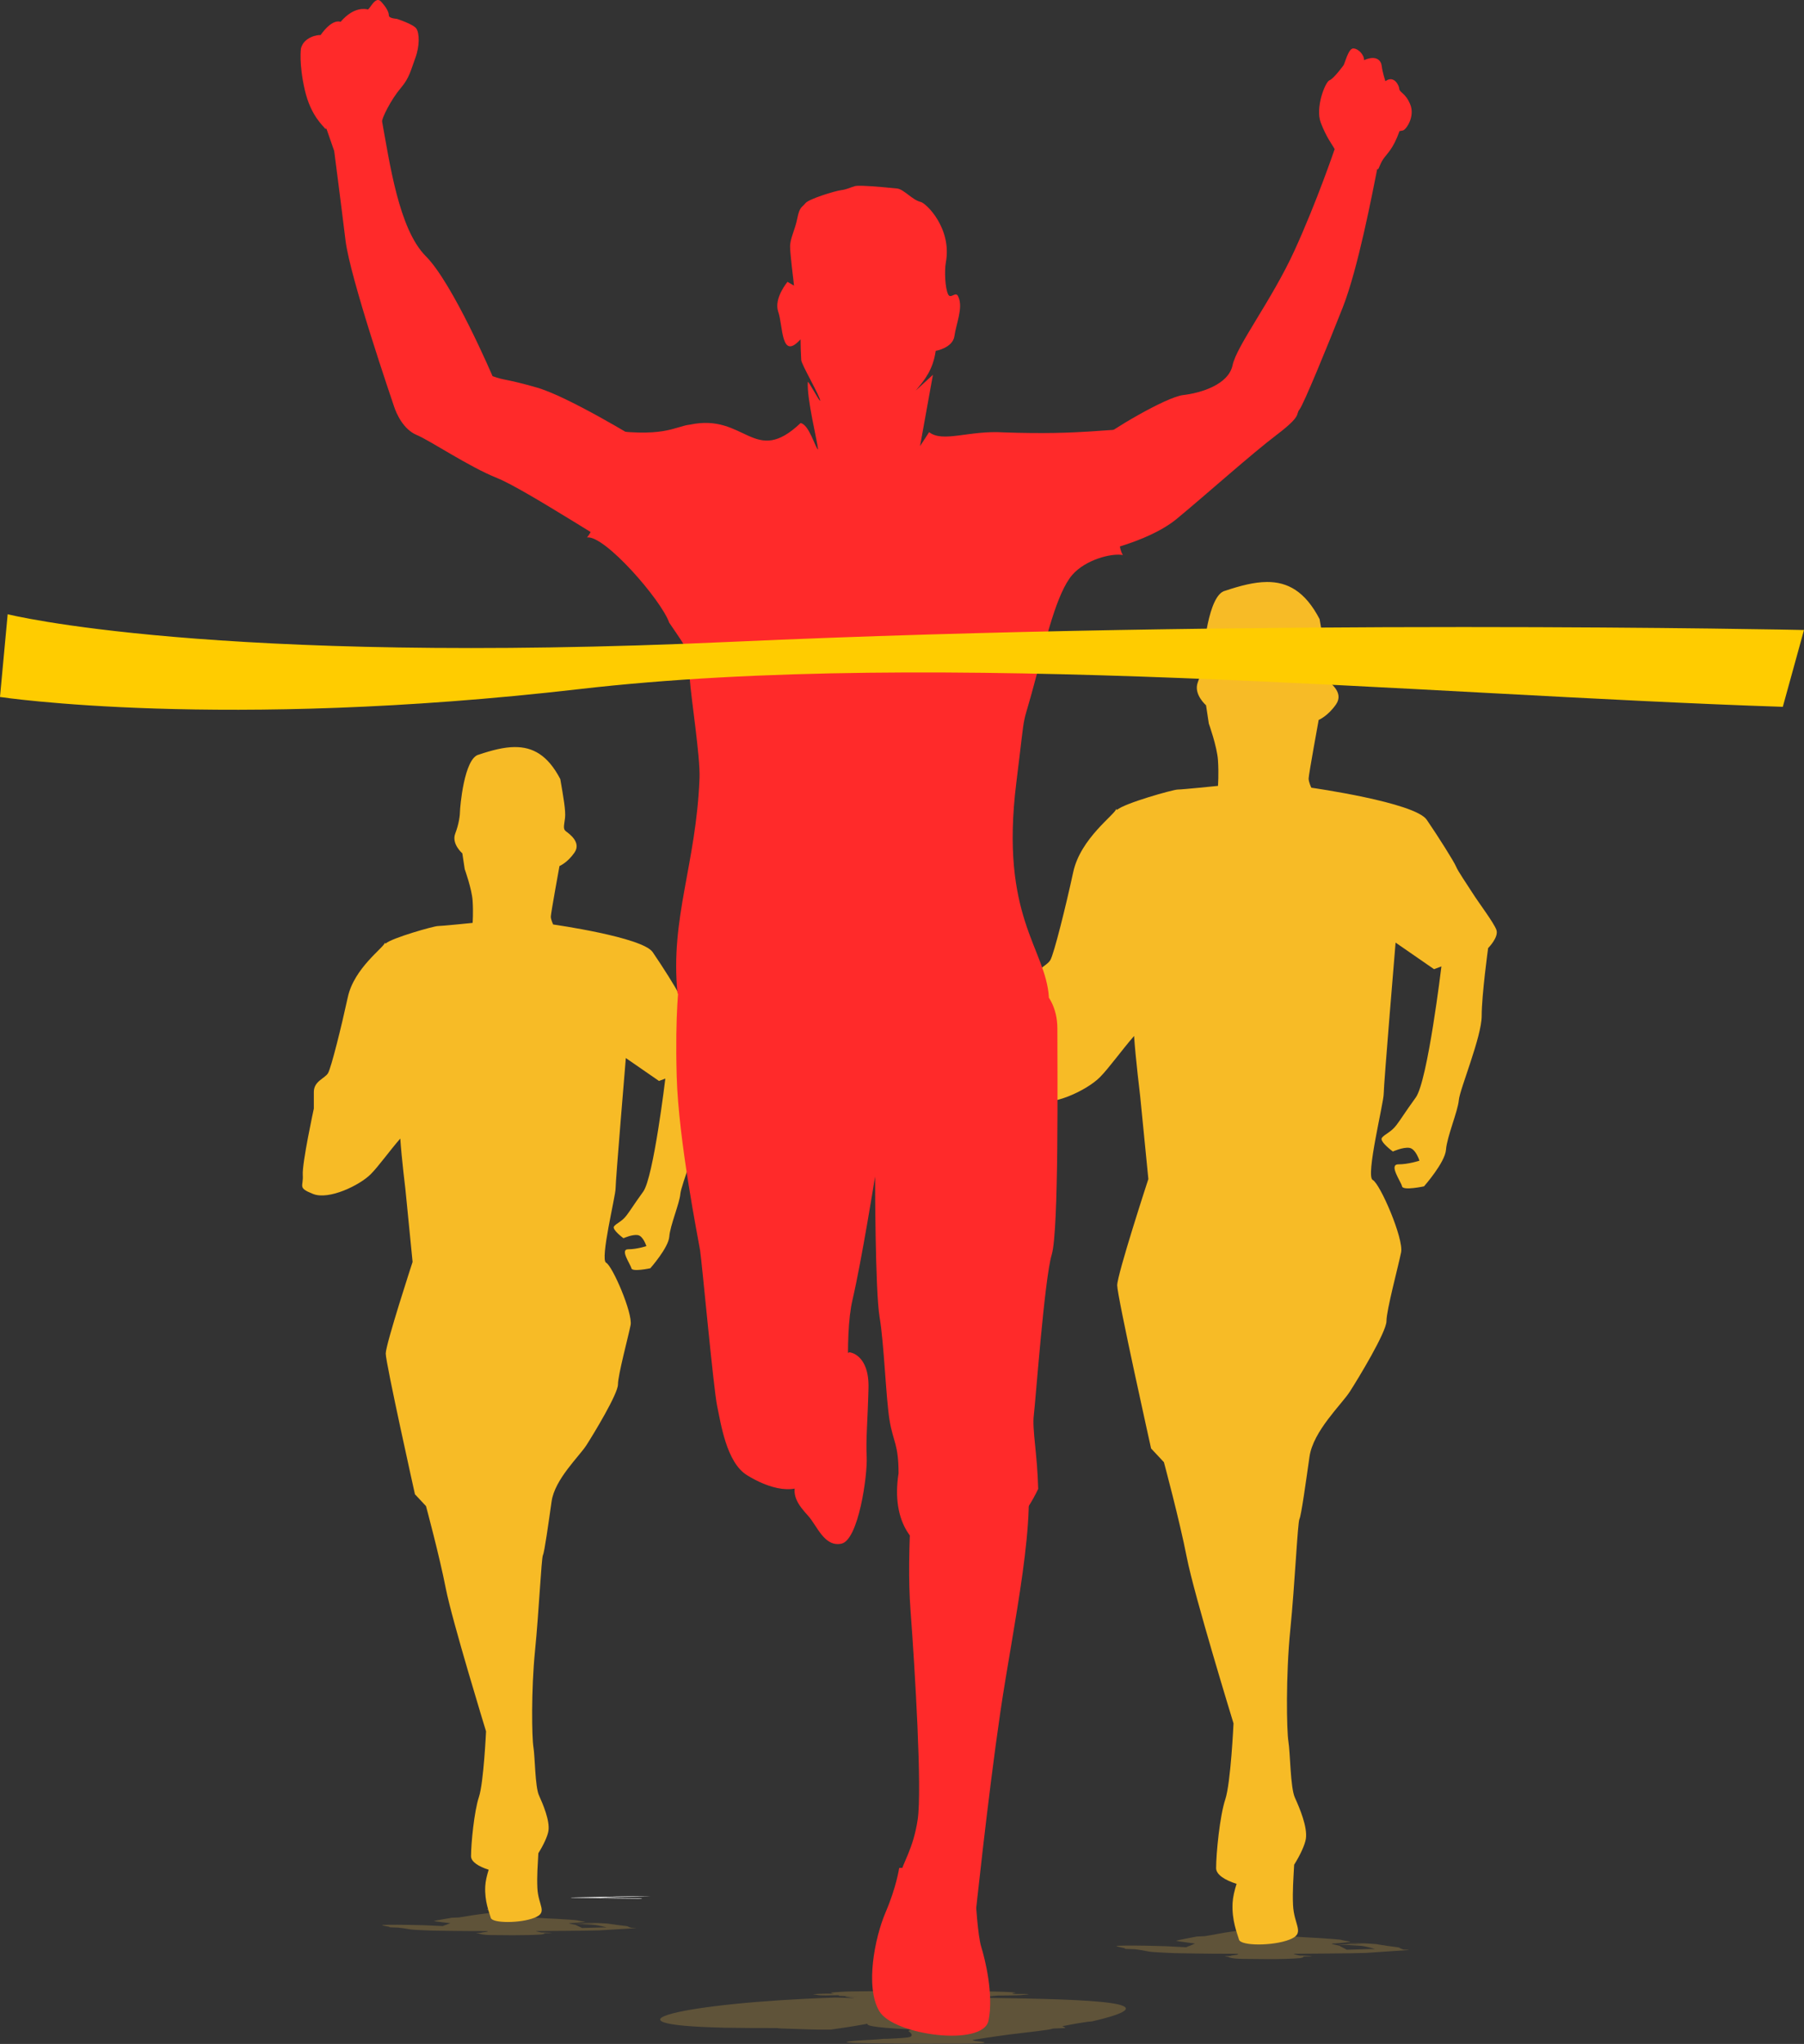 <?xml version="1.0" encoding="UTF-8"?>
<svg id="Layer_1" xmlns="http://www.w3.org/2000/svg" width="168.996" height="191.367" version="1.1" viewBox="0 0 168.996 191.367">
  <rect x="0" y="0" width="168.996" height="191.367" fill="#333333" stroke="none"/>
  <!-- Generator: Adobe Illustrator 29.3.1, SVG Export Plug-In . SVG Version: 2.1.0 Build 151)  -->
  <defs>
    <style>
      .st0 {
        fill: #cee1ff;
      }

      .st1 {
        fill: #fc0;
      }

      .st2 {
        fill: #f7bb26;
      }

      .st3 {
        fill: #ff2a2a;
      }

      .st4 {
        fill: #c69e46;
        opacity: .3;
      }

      .st5 {
        fill: #ececec;
      }
    </style>
  </defs>
  <path class="st4" d="M48.099,181.186c1.044,0,1.914-.017,2.639-.07.183-.04.321-.069.275-.085-.046-.015-.137-.024.046-.029.183-.005.913-.024.502-.047-.412-.022-.869-.03-.869-.03,0,0-.502-.104-.502-.111,0-.007.137-.017.137-.017,0,0,5.166-.028,5.761-.061.594-.033,1.371-.08,1.463-.088.091-.009.504-.031.824-.05.321-.019,1.051-.056,1.188-.069.137-.014-.412-.035-.412-.035,0,0-.321-.088-.321-.128,0-.04-1.096-.138-1.142-.159-.045-.021-.594-.069-.64-.093-.045-.024-1.097-.069-1.097-.069,0,0-1.052-.009-1.098,0-.046.009-.685.042-.183.042s1.051.007,1.051.007c0,0-.184.023-.504.024-.32.002-.822-.007-.822-.007,0,0-.686.019-.548.026.137.007.456.011.73.024.274.014.367.021.962.052.594.031,1.28.248,1.28.248l-.367-.005-1.921.05s-.594-.268-.594-.285c0-.017-.913-.156-.547-.163.366-.007,1.553-.111,1.417-.136-.137-.026-.731-.109-.731-.13,0-.021-1.418-.109-1.83-.133-.411-.024-1.83-.074-2.012-.123-.183-.048-.411-.111-.502-.118-.092-.007-.229-.123-.458-.209-.228-.087-.184-.191-.092-.211.091-.021.093-.086.321-.106.229-.019.639-.055.547-.078-.045-.011-.28-.031-.584-.049-.037-.027-.087-.049-.056-.076.046-.04.64-.054-.183-.066-.823-.012-2.423-.012-2.514,0-.091.012-.367.036-.321.069.015.011.094.023.198.036-.562.007-1.021.017-1.021.03,0,.028.183.098.458.13.274.031.411.144.411.144,0,0-1.966.242-2.331.313-.366.071-1.144.18-1.144.18l-.64.026s-1.691.287-1.691.308c0,.021,1.555.201,1.555.201l-.411.158s-.226.07-.301.112c-.597-.026-1.265-.061-1.712-.078-.64-.024-2.422-.057-3.337-.043-.915.014-.55.016-.596.041-.046.026.64.146.64.146v.036c0,.024.642.03.825.042.183.012.776.102,1.142.166.366.064,2.103.109,2.149.119.006,0,.017-.001.03-.002.367.013,2.812.039,3.033.039.229,0,2.013.007,2.013.007,0,0,.046.023,0,.048-.046.026-.457.069-.457.069l-.139.035s-.64.021-.411.043c.228.023.275.041.275.049,0,.007.229.117,1.098.124.756.009,1.445.016,2.071.016Z"/>
  <path class="st4" d="M118.761,183.424c1.202,0,2.205-.023,3.039-.091.211-.051.369-.089.317-.11-.053-.02-.158-.031.053-.038.211-.007,1.052-.031.578-.06-.474-.029-1.001-.038-1.001-.038,0,0-.578-.134-.578-.143,0-.009.157-.022.157-.022,0,0,5.951-.036,6.635-.078.684-.042,1.58-.103,1.685-.114.105-.011.581-.04.95-.065.368-.024,1.21-.072,1.368-.089.158-.018-.474-.045-.474-.045,0,0-.37-.114-.37-.165s-1.262-.179-1.315-.206c-.052-.027-.684-.089-.737-.121-.052-.031-1.264-.09-1.264-.09,0,0-1.211-.011-1.264,0-.053.011-.79.054-.21.054s1.211.009,1.211.009c0,0-.211.029-.58.031-.369.002-.948-.009-.948-.009,0,0-.789.025-.631.034.158.009.526.013.842.031.316.018.422.027,1.107.067.684.04,1.474.32,1.474.32l-.423-.007-2.212.065s-.684-.347-.684-.369-1.052-.201-.631-.21c.422-.009,1.789-.143,1.631-.177-.158-.034-.841-.141-.841-.168,0-.027-1.634-.141-2.108-.172-.474-.031-2.107-.096-2.318-.159-.211-.063-.472-.143-.577-.152-.106-.009-.264-.159-.527-.27-.263-.112-.212-.246-.106-.273.105-.027.107-.112.369-.136.264-.024.737-.071.631-.101-.052-.014-.323-.04-.673-.063-.043-.035-.1-.064-.065-.098.053-.052.738-.069-.21-.085-.948-.016-2.791-.016-2.896,0-.105.016-.422.047-.37.089.018.014.108.03.229.047-.648.009-1.177.022-1.177.038,0,.036.211.127.527.168.317.04.474.185.474.185,0,0-2.264.313-2.686.405-.422.092-1.317.232-1.317.232l-.738.034s-1.949.371-1.949.398,1.791.259,1.791.259l-.474.203s-.26.09-.347.145c-.687-.033-1.457-.079-1.971-.101-.737-.031-2.79-.074-3.843-.056-1.053.018-.634.02-.687.054-.053.034.737.188.737.188v.047c0,.031.739.038.95.053.21.016.894.132,1.315.215.422.083,2.422.141,2.475.154.007,0,.02-.002.035-.003.423.016,3.24.05,3.495.05.263,0,2.318.009,2.318.009,0,0,.053.029,0,.063-.053.034-.527.089-.527.089l-.159.045s-.737.027-.473.056c.263.029.317.054.317.062s.264.152,1.264.161c.872.013,1.665.021,2.386.022Z"/>
  <path class="st4" d="M67.677,189.844c1.521.023,3.505.043,5.214.035-.172.029.619.052,1.358.072.953.026,1.658.084,3.567.074,7.249-1.027-.592-.369,7.59-.022-.21.065-.351.135-.259.198.233.159.499.479-.128.558-.517.066-1.449.102-1.902.129h-.349s-.378.051-1.684.118c-1.306.068-2.62.199-1.132.264,1.488.065,11.295.096,12.008.025.713-.07-.12-.165-.469-.196-.243-.022-.336-.067-.392-.104.375-.062,1.974-.321,3.53-.522,1.35-.174,3.636-.395,4.031-.549.393-.014.769-.029,1.122-.046.057-.096-.423-.158-.159-.197.263-.039,1.774-.364,2.676-.427,7.73-1.793.122-2.07-9.906-2.206l-1.054.036,1.728-.186-1.973.041c.998-.027,1.997-.053,2.384-.104,0,0,1.902-.008,2.131-.039.228-.031,1.092-.073.609-.101-.242-.018-.861.007-1.129-.007-.316-.017-.322-.062-.118-.083.837-.088-1.9-.154-2.518-.157-.941-.005-1.796-.034-2.558-.035-.572-.001-2.568-.006-3.773-.007-.403,0-.716,0-.86,0-.573.004-.883.009-1.547.011-.665.002-3.62.023-4.001.034-.381.011-.653.008-.964.039-.31.031-.908.053-.915.075-.007.022.204.08.204.08l.061.02-.695-.01s-1.609.043-1.148.078c.484.037.061.129,2.338.071-.024.016-.021.034-.009.054.008.012,1.904.093,1.919.106.01.008-1.262-.055-1.289-.048-.184.044.781.15.852.175-.271-.002-.894-.066-1.833-.069-14.502.482-22.588,2.544-10.557,2.817Z"/>
  <path class="st0" d="M75.499,108.112c.306.115,1.796,1.675,1.736,3.889-.06,2.214-.472,2.503-.129,3.89.343,1.387.826,2.71.773,4.531-.052,1.821.427.789.518,3.969.091,3.18.269,3.014.289,3.208.021.194.039.83.1,1.412.062.582-.005.884-.265,1.206-.261.322-1.241,1.26-2.092,1.104-.851-.155-1.392-.638-1.356-1.23.035-.593-.203-1.451-.203-1.451,0,0-.712.222-.644-.521.069-.743.525-1.527,1.223-1.896.697-.368.49-.003-.187-1.305-.677-1.303-.252-3.31-.696-4.735-.445-1.425-1.282-4.232-1.231-4.679.051-.447.209-.807.209-.807l-1.811.977,3.765-7.562Z"/>
  <path class="st2" d="M48.217,69.945c1.689-.012,3.097.748,4.27,2.997.296,1.702.519,2.961.445,3.627-.074.666-.221,1.034.075,1.256.296.222,1.477,1.035.811,1.997-.666.962-1.406,1.26-1.406,1.26,0,0-.812,4.438-.812,4.734s.221.74.221.74c0,0,8.36,1.182,9.322,2.588.962,1.406,2.219,3.406,2.367,3.776.148.37.816,1.329,1.334,2.143.518.814,1.701,2.369,1.922,2.961.222.592-.666,1.481-.666,1.481,0,0-.519,3.772-.519,5.475s-1.773,5.918-1.848,6.805c-.073.888-.962,2.961-1.035,3.997-.074,1.036-1.776,2.958-1.776,2.958,0,0-1.702.37-1.776,0-.074-.37-1.109-1.776-.295-1.776s1.701-.295,1.701-.295c0,0-.297-.962-.815-1.036-.518-.074-1.331.295-1.331.295,0,0-1.109-.811-.886-1.107.222-.296.738-.444,1.181-1.036.444-.592.594-.889,1.556-2.221.962-1.332,2.071-10.582,2.071-10.582l-.594.224-3.107-2.146s-.961,11.469-.961,12.208-1.478,6.659-.886,6.955c.592.296,2.514,4.735,2.292,5.845-.222,1.11-1.182,4.661-1.182,5.549s-2.295,4.663-2.961,5.698c-.666,1.036-2.961,3.182-3.256,5.254-.296,2.072-.664,4.733-.812,5.029-.148.296-.37,5.252-.741,8.952-.37,3.699-.297,8.142-.149,9.03.148.888.149,3.7.519,4.513.37.814,1.034,2.366.886,3.328-.073.475-.454,1.31-.945,2.088-.06,1.158-.14,2.104-.091,3.24.074,1.702,1.037,2.294-.295,2.812-1.332.518-3.92.518-4.068,0-.148-.518-.594-1.555-.52-2.961.025-.473.152-1.006.322-1.545-.909-.286-1.653-.73-1.653-1.267,0-1.184.296-4.217.74-5.549.444-1.332.666-6.14.666-6.14,0,0-3.181-10.36-3.773-13.394-.592-3.033-1.851-7.695-1.851-7.695l-1.036-1.107s-2.737-12.285-2.737-13.173,2.516-8.582,2.516-8.582l-.666-6.734s-.365-2.992-.487-4.815c-.966,1.101-2.047,2.615-2.77,3.338-1.036,1.036-3.92,2.439-5.4,1.848-1.48-.592-.89-.666-.964-1.776-.075-1.11,1.035-6.215,1.035-6.215v-1.552c0-1.036,1.038-1.258,1.335-1.776.296-.518,1.255-4.367,1.848-7.104.592-2.738,3.403-4.66,3.477-5.105.01.016.028.05.049.094.594-.541,4.552-1.649,4.909-1.649.37,0,3.257-.295,3.257-.295,0,0,.075-.962,0-2.072-.074-1.11-.74-2.958-.74-2.958l-.224-1.481s-1.035-.889-.665-1.851c.37-.962.445-1.775.445-2.072s.37-5.029,1.776-5.325c1.225-.411,2.338-.697,3.351-.704Z"/>
  <path class="st2" d="M118.667,54.489c1.958-.014,3.591.868,4.951,3.475.343,1.974.601,3.434.516,4.206-.086.772-.257,1.199.086,1.457.343.257,1.713,1.2.941,2.316-.772,1.115-1.63,1.461-1.63,1.461,0,0-.941,5.146-.941,5.489s.256.858.256.858c0,0,9.695,1.371,10.81,3.001,1.115,1.63,2.573,3.95,2.745,4.379.171.429.947,1.541,1.547,2.485.6.944,1.972,2.748,2.229,3.434.258.687-.772,1.717-.772,1.717,0,0-.603,4.375-.603,6.348s-2.056,6.862-2.142,7.892c-.086,1.029-1.115,3.434-1.201,4.635-.086,1.201-2.059,3.43-2.059,3.43,0,0-1.974.429-2.059,0-.086-.429-1.287-2.06-.343-2.06s1.973-.342,1.973-.342c0,0-.344-1.116-.945-1.201-.601-.086-1.544.343-1.544.343,0,0-1.285-.941-1.028-1.284.257-.343.856-.515,1.37-1.201.515-.686.688-1.031,1.804-2.575,1.115-1.544,2.402-12.271,2.402-12.271l-.689.26-3.604-2.489s-1.114,13.299-1.114,14.157-1.714,7.722-1.028,8.065c.687.344,2.916,5.491,2.658,6.777-.257,1.287-1.37,5.405-1.37,6.435,0,1.03-2.661,5.407-3.434,6.608-.773,1.201-3.433,3.689-3.777,6.092-.343,2.402-.77,5.489-.941,5.832-.172.343-.429,6.09-.858,10.38-.429,4.29-.345,9.442-.173,10.471.171,1.029.174,4.29.603,5.234.429.943,1.199,2.744,1.028,3.859-.085.551-.526,1.519-1.096,2.421-.07,1.343-.163,2.44-.106,3.757.086,1.974,1.202,2.66-.342,3.261-1.544.601-4.546.601-4.718,0-.172-.601-.688-1.803-.602-3.434.029-.549.176-1.166.373-1.792-1.054-.331-1.916-.847-1.916-1.469,0-1.373.344-4.89.858-6.434.515-1.544.772-7.12.772-7.12,0,0-3.689-12.013-4.375-15.532-.687-3.517-2.146-8.923-2.146-8.923l-1.201-1.284s-3.174-14.246-3.174-15.275,2.918-9.951,2.918-9.951l-.772-7.809s-.424-3.469-.565-5.584c-1.119,1.277-2.374,3.033-3.211,3.871-1.201,1.201-4.546,2.829-6.261,2.143-1.716-.686-1.033-.773-1.118-2.06-.086-1.287,1.201-7.207,1.201-7.207v-1.8c0-1.201,1.205-1.459,1.548-2.06.343-.6,1.456-5.063,2.142-8.238.686-3.175,3.947-5.404,4.033-5.919.012.018.032.058.056.109.689-.628,5.279-1.912,5.693-1.912.429,0,3.776-.343,3.776-.343,0,0,.086-1.115,0-2.402-.086-1.287-.858-3.43-.858-3.43l-.26-1.717s-1.201-1.031-.772-2.146c.429-1.115.516-2.059.516-2.402s.429-5.831,2.059-6.175c1.421-.476,2.711-.808,3.886-.817Z"/>
  <path class="st3" d="M80.82,17.398c-.343-.01-.606-.005-.726.028-.482.134-.745.308-1.306.379-.562.071-3.037.824-3.345,1.227-.307.403-.533.292-.753,1.413-.22,1.12-.7,1.906-.675,2.704.026.798.286,2.877.286,2.877l.08.718-.609-.356s-1.307,1.548-.868,2.803c.462,1.321.239,4.633,2.09,2.577.001.558.025,1.225.064,1.942.023.422,1.743,3.349,1.774,3.793.018.272-1.145-1.964-1.158-1.728-.094,1.594.869,5.406.964,6.31-.232-.062-.843-2.369-1.644-2.473-4.334,4.12-5.159-.955-10.349.145-1.417.148-2.488,1.34-8.483.37-1.092-.177,1.022,7.609-1.172,10.193,1.648-.244,6.964,5.865,7.697,7.973,1.948,2.873,1.721,2.289,1.924,5.216.129,1.884.995,7.363.919,9.335-.31,8.08-2.769,13.119-2.06,20.177,9.432,3.373,27.45,1.465,34.79.357-.29-4.597-4.62-7.507-3.052-20.105,1.009-8.108.324-4.073,1.944-10.239.768-2.923,1.826-7.525,3.305-9.217,1.234-1.412,3.641-2.043,4.733-1.852-1.473-2.319,2.181-11.629.677-11.723-2.032-.15-4.287.501-11.806.244-3.281-.217-5.71.99-7.023-.024l-.85,1.31,1.207-6.68-1.618,1.48c.81-.959,1.62-1.917,1.879-3.72,0,0,1.603-.276,1.753-1.387.15-1.112.827-2.635.378-3.649-.231-.656-.72.251-.967-.254-.29-.592-.356-2.214-.214-2.99.587-3.182-1.831-5.542-2.36-5.666-.806-.189-1.571-1.194-2.219-1.258-.486-.048-2.185-.221-3.208-.251Z"/>
  <path class="st3" d="M58.645,51.75c-.424,0-9.431-5.934-12.08-6.994-2.649-1.06-6.252-3.497-7.524-4.027-1.271-.53-1.907-2.013-2.119-2.649-.212-.636-4.133-12.08-4.556-15.577-.424-3.497-1.06-8.371-1.06-8.371l-.849-2.437s4.875-.318,5.299-.53c.742,4.027,1.59,10.279,4.133,12.822,2.542,2.543,6.252,11.233,6.252,11.233,1.165.424,1.165.212,4.132,1.06,2.967.848,9.537,4.875,9.537,4.875l-1.165,10.597Z"/>
  <path class="st3" d="M102.928,41.232c.964-.868,6.269-4.05,7.908-4.243,1.64-.193,4.244-.964,4.63-2.797.385-1.832,3.664-6.076,5.786-10.705,2.121-4.629,3.805-9.609,3.805-9.609l4.006,1.701c-.482,2.411-1.833,9.547-3.279,13.212-1.446,3.665-3.665,9.065-4.05,9.548-.386.482.276.539-2.135,2.371-2.411,1.832-6.545,5.537-9.342,7.851-2.797,2.315-8.004,3.279-8.004,3.279l.674-10.608Z"/>
  <path class="st3" d="M124.994,13.906c-.169-.338-.732-1.013-1.266-2.42-.535-1.407.422-3.828.816-3.968.394-.141,1.295-1.379,1.295-1.379.112-.056.45-1.604.929-1.604s1.041.619,1.013,1.098c1.154-.507,1.604.028,1.661.563.056.535.338,1.407.338,1.407.844-.619,1.295.478,1.295.675.028.422.591.394,1.042,1.52.45,1.126-.394,2.364-.704,2.42l-.309.056c-.591,1.689-1.182,2.111-1.52,2.617-.338.507-.394.901-.507.957-.112.056-3.575-1.463-3.575-1.463l-.506-.478Z"/>
  <path class="st3" d="M30.458,12.05c-.142-.247-1.343-1.166-1.909-3.641-.566-2.474-.354-3.888-.354-3.888.283-1.06,1.555-1.272,1.838-1.237,1.024-1.449,1.731-1.308,1.873-1.237,1.272-1.484,2.368-1.202,2.544-1.166.177.035.707-1.308,1.237-.742.53.565.742,1.025.742,1.308s.742.318.742.318c0,0,1.555.495,1.838.919.283.424.318,1.626-.106,2.757-.424,1.131-.531,1.838-1.379,2.828-.849.99-1.802,2.828-1.768,3.252.036.424-1.166.53-1.802.742-.637.212-3.393-.247-3.499-.212Z"/>
  <path class="st3" d="M36.851,4.788s-.335-1.464-.235-1.476c.397.124.757.372.819.484.062.112,0,.372-.112.534-.112.161-.422.422-.472.459Z"/>
  <path class="st3" d="M63.634,91.922s-.412,2.839-.242,8.86c.169,6.021,2.018,15.225,2.187,16.257.169,1.032,1.268,13.074,1.606,14.623.338,1.548.845,5.247,2.789,6.451,1.944,1.204,4.734,2.151,6.255.172,1.522-1.978,3.466-4.559,3.466-5.247s-.677-7.742.169-11.354c.845-3.613,2.113-11.526,2.113-11.526,0,0,0,10.666.422,13.161.423,2.495.592,7.57.93,9.634.338,2.064.846,2.236.846,4.989-1.45,9.24,8.608,10.823,13.081,1.459-.085-3.355-.578-5.54-.409-6.916.169-1.376,1.001-12.782,1.677-15.018.677-2.236.528-17.114.528-21.157s-3.587-5.05-3.587-5.05c0,0-20.587,1.351-21.179,1.351s-10.819-.774-10.651-.688Z"/>
  <path class="st3" d="M85.714,136.318c-.084,1.53-.842,8.798-.421,14.408.421,5.61,1.095,16.83.674,19.635-.421,2.805-1.431,4.08-1.6,5.1-.168,1.02,1.348-.638,3.452-.382,2.104.255,3.536,4.463,3.536,4.463,0,0,1.179-11.22,2.357-19.253,1.179-8.032,3.62-18.87,2.274-23.46-1.347-4.59-10.018-.892-10.271-.51Z"/>
  <path class="st3" d="M84.234,174.89s-.254,1.775-1.269,4.141c-1.014,2.366-1.944,7.001-.592,9.268,1.352,2.268,9.721,3.353,10.228.888.507-2.465-.338-5.818-.677-6.902-.338-1.085-.507-4.24-.592-5.127-.084-.887-3.042-2.465-3.042-2.465l-4.057.197Z"/>
  <path class="st3" d="M79.584,126.609s1.86.169,1.775,3.381c-.084,3.212-.253,4.733-.169,6.424.085,1.691-.761,7.777-2.367,8.114-1.607.338-2.282-1.69-3.128-2.62-.845-.93-1.775-2.029-.93-3.466.845-1.437,2.874-4.733,2.874-6.339v-4.734l1.944-.761Z"/>
  <path class="st1" d="M.721,57.509s18.938,4.795,67.815,2.582c48.877-2.213,100.459-1.106,100.459-1.106l-1.984,7.192c-33.727-1.106-79.177-5.532-112.724-1.66-33.547,3.873-54.288.738-54.288.738l.721-7.745Z"/>
  <path class="st5" d="M60.06,177.768s-1.68-.01-2.169-.021c-.489-.012-1.768-.03-2.171-.036-.404-.006-2.079-.02-2.139-.028-.061-.008-.398-.018.356-.038.754-.02,2.96-.061,2.96-.061,0,0,.375-.002.462-.008.087-.006.198-.016.406-.021.209-.006.682-.015.927-.017.246-.002.424-.004.679-.003.254,0,.323,0,.608.005.285.005.336.007.56.011.224.005.12.005.335.007.216.001-.37.013-1.195.018-.825.005-.939.007-1.122.013-.183.006-1.472.03-1.612.046-.14.017-.605.033-.639.037-.035.004.315.009.566.01.251.001,2.476.033,2.921.034.445.002.322.051.322.051h-.132s.076.003.076.003Z"/>
</svg>
